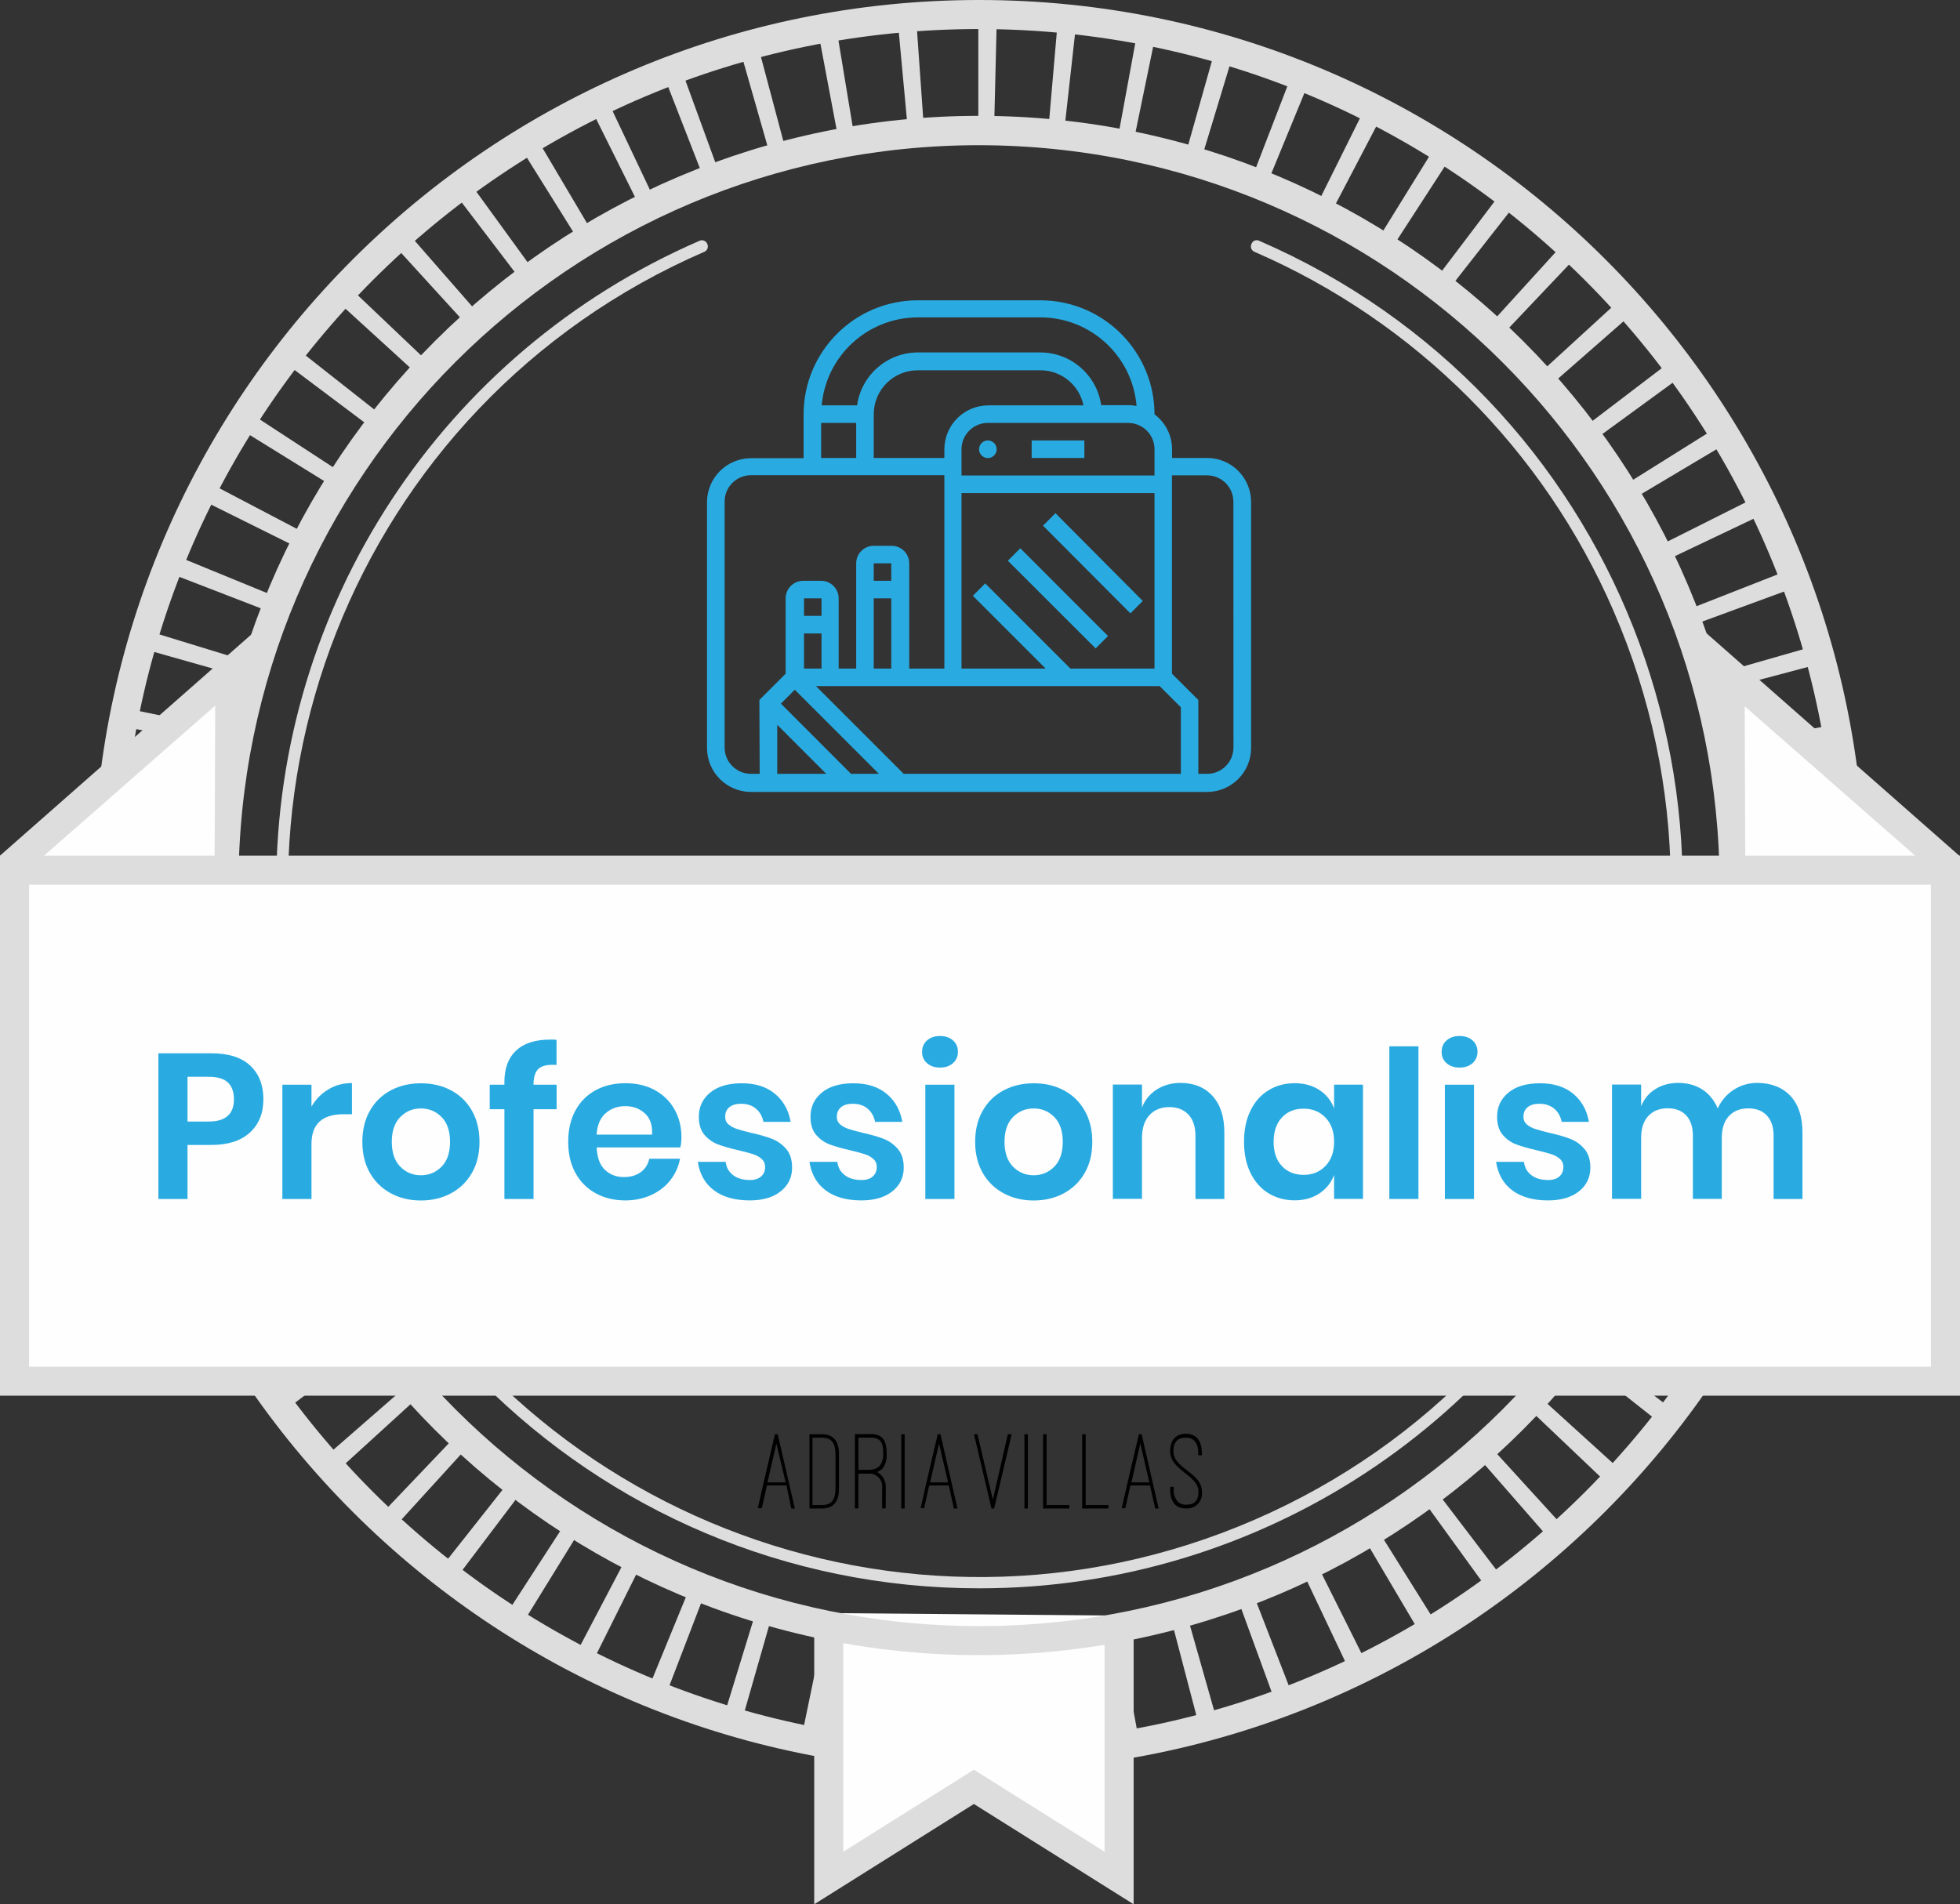 <?xml version="1.0" encoding="utf-8"?>
<!-- Generator: Adobe Illustrator 25.0.1, SVG Export Plug-In . SVG Version: 6.00 Build 0)  -->
<svg version="1.1" id="Layer_1" xmlns="http://www.w3.org/2000/svg" xmlns:xlink="http://www.w3.org/1999/xlink" x="0px" y="0px"
	 viewBox="0 0 246.98 240" style="enable-background:new 0 0 246.98 240;" xml:space="preserve">
<rect x="0" y="0" width="246.98" height="240" fill="#333333" stroke="none"/>
<style type="text/css">
	.st0{fill:#DDDDDD;}
	.st1{fill:#FEFEFE;}
	.st2{enable-background:new    ;}
	.st3{fill:#29ABE2;}
</style>
<g id="Layer_2_1_">
	<g id="Layer_1-2">
		<path class="st0" d="M123.37,223.24c-61.65-0.01-111.62-49.98-111.61-111.63S61.74-0.01,123.39,0
			C185.03,0.01,235,49.98,235,111.62C234.93,173.24,184.99,223.17,123.37,223.24z M123.37,3.66c-59.65,0-108,48.35-108,108
			s48.35,108,108,108s108-48.35,108-108l0,0C231.33,52.03,183,3.7,123.37,3.66z"/>
		<path class="st0" d="M123.42,220.67L123.42,220.67c-0.76,0-1.52,0-2.27,0l0.27-13.17h2V220.67z M131.15,220.4l-0.91-13.14l2-0.17
			l1.21,13.12C132.71,220.28,131.93,220.35,131.15,220.4z M113.37,220.22l-2.31-0.23l1.47-13.1c0.68,0.08,1.35,0.15,2,0.21
			L113.37,220.22z M141.16,219.22l-2.14-13c0.68-0.11,1.35-0.23,2-0.36l2.41,13L141.16,219.22z M103.39,218.84
			c-0.76-0.14-1.52-0.29-2.27-0.45l2.67-12.9c0.67,0.14,1.33,0.27,2,0.39L103.39,218.84z M151,217.14l-3.34-12.75
			c0.67-0.17,1.33-0.35,2-0.54l3.6,12.68L151,217.14z M93.57,216.56l-2.24-0.66l3.87-12.6l2,0.58L93.57,216.56z M160.57,214.14
			l-4.52-12.38c0.65-0.23,1.29-0.47,1.93-0.72l4.76,12.28L160.57,214.14z M84,213.36c-0.73-0.28-1.45-0.57-2.17-0.87l5-12.18
			l1.89,0.76L84,213.36z M169.91,210.26l-5.64-11.9c0.61-0.3,1.23-0.59,1.84-0.9l5.89,11.79c-0.68,0.35-1.37,0.68-2.07,1.01H169.91z
			 M74.77,209.26c-0.7-0.34-1.39-0.7-2.07-1.06l6.12-11.66l1.83,0.93L74.77,209.26z M178.77,205.53l-6.7-11.34l1.74-1.06l7,11.2
			c-0.67,0.42-1.33,0.83-2,1.22L178.77,205.53z M66,204.37c-0.66-0.41-1.32-0.82-2-1.24l7.17-11.06c0.58,0.38,1.15,0.74,1.74,1.1
			L66,204.37z M187.23,200l-7.73-10.67c0.55-0.4,1.1-0.8,1.64-1.21l8,10.5C188.48,199.12,187.85,199.58,187.23,200z M57.67,198.67
			l-1.84-1.42L64,186.91c0.53,0.42,1.07,0.84,1.62,1.25L57.67,198.67z M195.1,193.77l-8.67-9.93c0.51-0.44,1-0.9,1.52-1.36
			l8.88,9.74L195.1,193.77z M49.93,192.24c-0.58-0.52-1.15-1.05-1.71-1.59l9.09-9.54c0.49,0.47,1,0.93,1.49,1.39L49.93,192.24z
			 M202.37,186.8l-9.55-9.08c0.47-0.5,0.94-1,1.4-1.5l9.78,8.88C203.43,185.67,202.9,186.24,202.37,186.8z M42.8,185.12
			c-0.52-0.57-1-1.15-1.55-1.74l9.93-8.66c0.44,0.51,0.9,1,1.36,1.52L42.8,185.12z M209,179.2l-10.37-8.2l1.25-1.62l10.51,8
			C209.92,178,209.45,178.59,209,179.2z M36.4,177.38c-0.47-0.61-0.93-1.24-1.38-1.86l10.67-7.73c0.39,0.55,0.8,1.1,1.21,1.64
			L36.4,177.38z M214.84,171l-11-7.19c0.37-0.57,0.73-1.15,1.09-1.73l11.2,7C215.69,169.71,215.27,170.37,214.84,171z M30.67,169.09
			c-0.41-0.67-0.81-1.33-1.2-2l11.33-6.72c0.35,0.59,0.7,1.17,1.06,1.75L30.67,169.09z M220,162.31l-11.67-6.12
			c0.32-0.6,0.63-1.21,0.94-1.83l11.73,5.88C220.66,160.94,220.31,161.63,220,162.31z M25.81,160.31c-0.35-0.69-0.68-1.39-1-2.09
			l11.9-5.64c0.29,0.62,0.59,1.23,0.89,1.83L25.81,160.31z M224.27,153.18l-12.18-5c0.26-0.63,0.52-1.27,0.77-1.91l12.23,4.73
			c-0.28,0.74-0.57,1.47-0.87,2.18H224.27z M21.69,151.11c-0.29-0.72-0.56-1.45-0.82-2.18l12.37-4.51l0.72,1.92L21.69,151.11z
			 M227.63,143.69L215,139.82c0.2-0.66,0.39-1.31,0.58-2l12.67,3.61C228.08,142.2,227.86,143,227.63,143.69z M18.48,141.56
			c-0.22-0.75-0.42-1.5-0.62-2.25L30.61,136c0.17,0.66,0.35,1.32,0.54,2L18.48,141.56z M230.14,133.93l-12.9-2.68
			c0.14-0.67,0.27-1.34,0.4-2l13,2.4C230.45,132.41,230.3,133.17,230.14,133.93z M16.14,131.75c-0.14-0.76-0.28-1.52-0.4-2.29
			l13-2.14c0.11,0.67,0.22,1.34,0.35,2L16.14,131.75z M231.73,124l-13.09-1.48c0.08-0.67,0.15-1.35,0.21-2l13.12,1.2
			C231.9,122.45,231.82,123.21,231.73,124z M14.78,121.8c-0.07-0.77-0.13-1.54-0.19-2.32l13.14-0.93c0.05,0.68,0.11,1.36,0.17,2
			L14.78,121.8z M232.4,113.96l-13.17-0.27c0-0.68,0-1.37,0-2v-0.2h13.18v0.2c0.02,0.7,0.01,1.48-0.01,2.25V113.96z M27.49,111.76
			H14.31v-0.1c0-0.74,0-1.48,0-2.21l13.17,0.25c0,0.65,0,1.3,0,2L27.49,111.76z M219,104.61c-0.05-0.68-0.11-1.35-0.17-2l13.17-1.26
			c0.07,0.77,0.13,1.54,0.19,2.32L219,104.61z M27.88,102.86l-13.12-1.19c0.07-0.77,0.15-1.54,0.23-2.31l13.1,1.47
			C28,101.5,27.94,102.18,27.88,102.86z M217.96,95.86c-0.11-0.67-0.23-1.33-0.36-2l13-2.43c0.14,0.76,0.28,1.52,0.41,2.29
			L217.96,95.86z M29.09,94.09l-13-2.39c0.14-0.77,0.29-1.53,0.45-2.29l12.9,2.67C29.33,92.75,29.21,93.42,29.09,94.09z
			 M216.09,87.17l-0.54-2l12.66-3.63c0.22,0.75,0.42,1.5,0.62,2.25L216.09,87.17z M31.09,85.47l-12.67-3.59
			c0.21-0.74,0.43-1.49,0.66-2.23l12.59,3.86C31.47,84.16,31.28,84.82,31.09,85.47z M213.46,78.72c-0.23-0.64-0.47-1.27-0.72-1.91
			L225,72c0.29,0.73,0.56,1.45,0.83,2.18L213.46,78.72z M33.9,77.07l-12.29-4.75c0.28-0.73,0.57-1.45,0.86-2.16l12.19,5
			C34.4,75.79,34.15,76.43,33.9,77.07z M210.05,70.57c-0.29-0.62-0.59-1.23-0.9-1.83l11.78-5.91c0.35,0.69,0.69,1.39,1,2.09
			L210.05,70.57z M37.48,69l-11.8-5.86c0.35-0.7,0.7-1.39,1.06-2.08l11.67,6.12C38.09,67.74,37.78,68.34,37.48,69z M205.89,62.82
			c-0.35-0.59-0.7-1.17-1.06-1.75l11.18-7c0.41,0.65,0.81,1.31,1.21,2L205.89,62.82z M41.79,61.21l-11.2-6.93
			c0.41-0.66,0.82-1.32,1.25-2l11,7.18C42.51,60.06,42.15,60.63,41.79,61.21z M201,55.37c-0.4-0.55-0.81-1.1-1.22-1.64l10.5-8
			c0.46,0.61,0.93,1.23,1.38,1.86L201,55.37z M46.8,53.9L36.28,46c0.47-0.62,0.94-1.23,1.42-1.84l10.35,8.15
			C47.63,52.81,47.21,53.36,46.8,53.9z M195.5,48.45c-0.45-0.51-0.9-1-1.36-1.52l9.72-8.9c0.53,0.58,1,1.15,1.55,1.74L195.5,48.45z
			 M52.5,47.09l-9.73-8.88c0.52-0.57,1-1.14,1.58-1.7l9.55,9.08c-0.52,0.49-0.99,0.99-1.45,1.5H52.5z M189.42,42.09l-1.5-1.4
			l8.86-9.74c0.58,0.52,1.14,1.05,1.7,1.58L189.42,42.09z M58.71,40.82l-8.88-9.73l1.73-1.55l8.67,9.92
			C59.72,39.9,59.22,40.36,58.71,40.82z M182.71,36.27L181.05,35L189,24.5c0.62,0.46,1.23,0.93,1.83,1.41L182.71,36.27z
			 M65.52,35.15l-8-10.5c0.62-0.47,1.24-0.93,1.86-1.38l7.74,10.66L65.52,35.15z M175.46,31.15L173.73,30l6.93-11.2
			c0.66,0.41,1.32,0.82,2,1.24L175.46,31.15z M72.81,30.15L65.85,19c0.66-0.41,1.32-0.82,2-1.21l6.71,11.34L72.81,30.15z
			 M167.81,26.66L166,25.7l5.86-11.79c0.7,0.34,1.39,0.69,2.07,1.05L167.81,26.66z M80.52,25.84L74.63,14l2.09-1l5.64,11.9
			c-0.61,0.31-1.23,0.61-1.83,0.92L80.52,25.84z M159.77,22.91l-1.9-0.76l4.74-12.29c0.73,0.28,1.45,0.57,2.17,0.87L159.77,22.91z
			 M88.6,22.25L83.83,10L86,9.13l4.52,12.38c-0.64,0.23-1.28,0.49-1.91,0.72L88.6,22.25z M151.42,19.92l-2-0.57L153,6.67
			c0.75,0.21,1.5,0.43,2.24,0.66L151.42,19.92z M97,19.41L93.38,6.74c0.74-0.21,1.49-0.42,2.23-0.61L99,18.87
			C98.33,19.04,97.67,19.22,97,19.41z M142.87,17.72c-0.67-0.14-1.33-0.27-2-0.39l2.39-13l2.28,0.44L142.87,17.72z M105.62,17.38
			l-2.44-12.95L105.47,4l2.15,13C106.95,17.12,106.28,17.25,105.62,17.38L105.62,17.38z M134.12,16.33l-2-0.2L133.26,3
			c0.77,0.07,1.55,0.15,2.32,0.24L134.12,16.33z M114.38,16.15L113.16,3l2.32-0.19L116.41,16C115.73,16,115.05,16.09,114.38,16.15
			L114.38,16.15z M125.28,15.75h-2V2.56h0.15h2.17L125.28,15.75z"/>
		<polygon class="st1" points="104.43,203.3 104.43,236.69 122.72,225.2 141.02,236.69 141.02,203.62 		"/>
		<polygon class="st0" points="142.85,240 122.72,227.36 102.6,240 102.6,204.72 106.26,204.72 106.26,233.38 122.72,223.04 
			139.19,233.38 139.19,204.72 142.85,204.72 		"/>
		<path class="st0" d="M123.37,208.6c-53.57,0-97-43.43-97-97s43.43-97,97-97s97,43.43,97,97v0
			C220.32,165.15,176.92,208.55,123.37,208.6z M123.37,18.3c-51.54,0-93.32,41.78-93.32,93.32s41.78,93.32,93.32,93.32
			s93.32-41.78,93.32-93.32C216.63,60.1,174.89,18.36,123.37,18.3z"/>
		<path class="st0" d="M123.37,200.18c-48.92,0-88.57-39.66-88.56-88.58c0-35.28,20.95-67.2,53.31-81.24
			c0.35-0.18,0.79-0.04,0.97,0.31c0.01,0.02,0.02,0.04,0.03,0.07c0.18,0.36,0.03,0.8-0.33,0.98c-0.02,0.01-0.03,0.02-0.05,0.02
			c-44.13,19.15-64.38,70.44-45.23,114.57s70.44,64.38,114.57,45.23s64.38-70.44,45.23-114.57c-8.79-20.27-24.96-36.44-45.23-45.23
			c-0.37-0.15-0.55-0.58-0.4-0.95c0.01-0.02,0.01-0.03,0.02-0.05c0.14-0.37,0.54-0.56,0.91-0.42c0.03,0.01,0.06,0.02,0.09,0.04
			c44.87,19.47,65.46,71.63,45.99,116.51c-14.04,32.37-45.96,53.31-81.24,53.31L123.37,200.18z"/>
		<polygon class="st1" points="29.63,109.56 29.63,98.93 33.21,81.13 1.82,109.34 		"/>
		<polygon class="st0" points="2.46,110.55 0,107.84 35.04,77 29.89,100.69 29.9,110.1 27.04,110.07 27.12,88.93 		"/>
		<polygon class="st1" points="217.34,109.64 217.34,99.01 213.76,81.21 245.15,109.42 		"/>
		<polygon class="st0" points="244.51,110.63 246.97,107.92 211.93,77.08 217.08,100.77 217.07,110.18 219.93,110.15 219.85,89.01 
					"/>
		<rect x="1.83" y="109.67" class="st1" width="243.32" height="64.41"/>
		<path class="st0" d="M247,175.9H0v-68.06h247V175.9z M3.66,172.25h239.66V111.5H3.66V172.25z"/>
		<g class="st2">
			<path class="st3" d="M23.63,144.3v6.81h-3.67v-18.36h6.68c2.17,0,3.8,0.52,4.9,1.56s1.65,2.45,1.65,4.24
				c0,1.75-0.57,3.15-1.7,4.19c-1.14,1.04-2.75,1.56-4.85,1.56H23.63z M29.48,138.55c0-0.92-0.25-1.62-0.75-2.11
				s-1.33-0.73-2.47-0.73h-2.63v5.64h2.63C28.41,141.36,29.48,140.42,29.48,138.55z"/>
			<path class="st3" d="M41.39,137.29c0.88-0.53,1.87-0.79,2.96-0.79v3.93h-1.07c-2.69,0-4.03,1.25-4.03,3.74v6.94h-3.67v-14.4h3.67
				v2.76C39.79,138.54,40.5,137.82,41.39,137.29z"/>
			<path class="st3" d="M56.82,137.41c1.12,0.59,2,1.44,2.64,2.56c0.64,1.12,0.96,2.43,0.96,3.94s-0.32,2.82-0.96,3.93
				c-0.64,1.11-1.52,1.96-2.64,2.56c-1.12,0.6-2.38,0.9-3.78,0.9s-2.67-0.3-3.78-0.9c-1.12-0.6-2-1.45-2.64-2.56
				c-0.64-1.11-0.96-2.42-0.96-3.93s0.32-2.82,0.96-3.94c0.64-1.12,1.52-1.97,2.64-2.56c1.12-0.59,2.38-0.88,3.78-0.88
				S55.7,136.82,56.82,137.41z M50.44,140.78c-0.71,0.72-1.07,1.76-1.07,3.13s0.36,2.41,1.07,3.13c0.71,0.72,1.58,1.08,2.6,1.08
				c1.02,0,1.89-0.36,2.6-1.08c0.71-0.72,1.07-1.76,1.07-3.13s-0.36-2.41-1.07-3.13c-0.71-0.72-1.58-1.08-2.6-1.08
				C52.01,139.7,51.15,140.06,50.44,140.78z"/>
			<path class="st3" d="M67.88,134.68c-0.43,0.38-0.65,1.05-0.65,2v0.03h2.91v3.09h-2.91v11.31h-3.67V139.8h-1.85v-3.09h1.85v-0.34
				c0-1.72,0.49-3.04,1.47-3.96c0.98-0.93,2.43-1.39,4.35-1.39c0.33,0,0.58,0.01,0.75,0.03v3.17
				C69.07,134.14,68.31,134.3,67.88,134.68z"/>
			<path class="st3" d="M85.74,144.61H75.19c0.05,1.28,0.4,2.23,1.04,2.83c0.64,0.61,1.44,0.91,2.39,0.91
				c0.85,0,1.56-0.21,2.12-0.62s0.92-0.98,1.08-1.69h3.87c-0.19,1.01-0.6,1.91-1.22,2.7c-0.62,0.8-1.43,1.42-2.41,1.87
				c-0.98,0.45-2.07,0.68-3.26,0.68c-1.4,0-2.65-0.3-3.74-0.9c-1.09-0.6-1.94-1.45-2.55-2.56c-0.61-1.11-0.91-2.42-0.91-3.93
				s0.3-2.82,0.91-3.94c0.61-1.12,1.46-1.97,2.55-2.56c1.09-0.59,2.34-0.88,3.74-0.88c1.42,0,2.67,0.29,3.73,0.88
				c1.07,0.59,1.89,1.4,2.47,2.43c0.58,1.03,0.87,2.21,0.87,3.52C85.87,143.73,85.83,144.14,85.74,144.61z M81.26,140.32
				c-0.67-0.61-1.49-0.91-2.46-0.91c-0.99,0-1.82,0.3-2.5,0.91c-0.68,0.61-1.05,1.5-1.12,2.68h6.99
				C82.23,141.82,81.93,140.93,81.26,140.32z"/>
			<path class="st3" d="M97.65,137.85c1.06,0.88,1.72,2.06,1.98,3.54H96.2c-0.14-0.69-0.45-1.25-0.94-1.66
				c-0.49-0.42-1.12-0.62-1.9-0.62c-0.62,0-1.11,0.15-1.46,0.44c-0.35,0.29-0.52,0.69-0.52,1.2c0,0.4,0.14,0.72,0.42,0.96
				c0.28,0.24,0.62,0.43,1.04,0.57s1.01,0.3,1.79,0.49c1.09,0.24,1.98,0.5,2.67,0.77c0.68,0.27,1.27,0.69,1.77,1.27
				s0.74,1.36,0.74,2.35c0,1.23-0.48,2.23-1.44,2.99s-2.26,1.14-3.89,1.14c-1.87,0-3.37-0.42-4.5-1.26
				c-1.13-0.84-1.81-2.04-2.05-3.6h3.51c0.09,0.71,0.4,1.27,0.94,1.68s1.24,0.61,2.11,0.61c0.62,0,1.1-0.15,1.43-0.46
				c0.33-0.3,0.49-0.7,0.49-1.18c0-0.42-0.14-0.75-0.43-1.01s-0.64-0.46-1.07-0.6s-1.03-0.3-1.81-0.49
				c-1.08-0.24-1.95-0.49-2.61-0.74s-1.24-0.65-1.72-1.21c-0.48-0.55-0.71-1.32-0.71-2.29c0-1.25,0.48-2.26,1.43-3.04
				s2.27-1.17,3.95-1.17C95.19,136.52,96.59,136.97,97.65,137.85z"/>
			<path class="st3" d="M111.72,137.85c1.06,0.88,1.72,2.06,1.98,3.54h-3.43c-0.14-0.69-0.45-1.25-0.94-1.66
				c-0.49-0.42-1.12-0.62-1.9-0.62c-0.62,0-1.11,0.15-1.46,0.44c-0.35,0.29-0.52,0.69-0.52,1.2c0,0.4,0.14,0.72,0.42,0.96
				c0.28,0.24,0.62,0.43,1.04,0.57s1.01,0.3,1.79,0.49c1.09,0.24,1.98,0.5,2.67,0.77c0.68,0.27,1.27,0.69,1.77,1.27
				s0.74,1.36,0.74,2.35c0,1.23-0.48,2.23-1.44,2.99s-2.26,1.14-3.89,1.14c-1.87,0-3.37-0.42-4.5-1.26
				c-1.13-0.84-1.81-2.04-2.05-3.6h3.51c0.09,0.71,0.4,1.27,0.94,1.68s1.24,0.61,2.11,0.61c0.62,0,1.1-0.15,1.43-0.46
				c0.33-0.3,0.49-0.7,0.49-1.18c0-0.42-0.14-0.75-0.43-1.01s-0.64-0.46-1.07-0.6s-1.03-0.3-1.81-0.49
				c-1.08-0.24-1.95-0.49-2.61-0.74s-1.24-0.65-1.72-1.21c-0.48-0.55-0.71-1.32-0.71-2.29c0-1.25,0.48-2.26,1.43-3.04
				s2.27-1.17,3.95-1.17C109.25,136.52,110.66,136.97,111.72,137.85z"/>
			<path class="st3" d="M116.81,131.13c0.42-0.37,0.96-0.56,1.64-0.56s1.22,0.19,1.64,0.56c0.42,0.37,0.62,0.85,0.62,1.44
				c0,0.57-0.21,1.04-0.62,1.42c-0.42,0.37-0.96,0.56-1.64,0.56s-1.22-0.19-1.64-0.56c-0.42-0.37-0.62-0.84-0.62-1.42
				C116.19,131.98,116.4,131.5,116.81,131.13z M120.27,136.71v14.4h-3.67v-14.4H120.27z"/>
			<path class="st3" d="M134.04,137.41c1.12,0.59,2,1.44,2.64,2.56c0.64,1.12,0.96,2.43,0.96,3.94s-0.32,2.82-0.96,3.93
				c-0.64,1.11-1.52,1.96-2.64,2.56c-1.12,0.6-2.38,0.9-3.78,0.9c-1.4,0-2.67-0.3-3.78-0.9c-1.12-0.6-2-1.45-2.64-2.56
				c-0.64-1.11-0.96-2.42-0.96-3.93s0.32-2.82,0.96-3.94c0.64-1.12,1.52-1.97,2.64-2.56c1.12-0.59,2.38-0.88,3.78-0.88
				C131.66,136.52,132.92,136.82,134.04,137.41z M127.65,140.78c-0.71,0.72-1.07,1.76-1.07,3.13s0.36,2.41,1.07,3.13
				c0.71,0.72,1.58,1.08,2.6,1.08c1.02,0,1.89-0.36,2.6-1.08c0.71-0.72,1.07-1.76,1.07-3.13s-0.36-2.41-1.07-3.13
				c-0.71-0.72-1.58-1.08-2.6-1.08C129.23,139.7,128.37,140.06,127.65,140.78z"/>
			<path class="st3" d="M152.8,138.14c0.99,1.09,1.48,2.63,1.48,4.6v8.37h-3.64v-7.96c0-1.14-0.29-2.03-0.88-2.67
				c-0.59-0.63-1.4-0.95-2.42-0.95c-1.04,0-1.87,0.34-2.5,1.01c-0.62,0.68-0.94,1.65-0.94,2.91v7.64h-3.67v-14.4h3.67v2.89
				c0.38-0.97,1.01-1.73,1.88-2.28s1.89-0.82,3.03-0.82C150.48,136.5,151.81,137.04,152.8,138.14z"/>
			<path class="st3" d="M166.26,137.38c0.87,0.57,1.48,1.34,1.85,2.31v-2.99h3.64v14.4h-3.64v-3.02c-0.36,0.97-0.98,1.75-1.85,2.33
				c-0.87,0.58-1.91,0.87-3.12,0.87c-1.21,0-2.31-0.29-3.28-0.88c-0.97-0.59-1.73-1.44-2.28-2.56s-0.82-2.43-0.82-3.94
				s0.27-2.82,0.82-3.94c0.55-1.12,1.3-1.97,2.28-2.56c0.97-0.59,2.06-0.88,3.28-0.88C164.36,136.52,165.4,136.81,166.26,137.38z
				 M161.53,140.84c-0.69,0.75-1.04,1.77-1.04,3.07s0.35,2.32,1.04,3.05c0.69,0.74,1.61,1.11,2.76,1.11c1.11,0,2.02-0.38,2.74-1.13
				c0.72-0.75,1.08-1.76,1.08-3.03c0-1.28-0.36-2.3-1.08-3.05c-0.72-0.75-1.63-1.13-2.74-1.13
				C163.14,139.72,162.23,140.1,161.53,140.84z"/>
			<path class="st3" d="M178.74,131.87v19.24h-3.67v-19.24H178.74z"/>
			<path class="st3" d="M182.28,131.13c0.42-0.37,0.96-0.56,1.64-0.56c0.68,0,1.22,0.19,1.64,0.56c0.42,0.37,0.62,0.85,0.62,1.44
				c0,0.57-0.21,1.04-0.62,1.42c-0.42,0.37-0.96,0.56-1.64,0.56c-0.68,0-1.22-0.19-1.64-0.56c-0.42-0.37-0.62-0.84-0.62-1.42
				C181.66,131.98,181.86,131.5,182.28,131.13z M185.74,136.71v14.4h-3.67v-14.4H185.74z"/>
			<path class="st3" d="M198.24,137.85c1.06,0.88,1.72,2.06,1.98,3.54h-3.43c-0.14-0.69-0.45-1.25-0.94-1.66s-1.12-0.62-1.9-0.62
				c-0.62,0-1.11,0.15-1.46,0.44c-0.35,0.29-0.52,0.69-0.52,1.2c0,0.4,0.14,0.72,0.42,0.96c0.28,0.24,0.62,0.43,1.04,0.57
				s1.01,0.3,1.79,0.49c1.09,0.24,1.98,0.5,2.67,0.77s1.27,0.69,1.77,1.27c0.49,0.58,0.74,1.36,0.74,2.35
				c0,1.23-0.48,2.23-1.44,2.99s-2.26,1.14-3.89,1.14c-1.87,0-3.37-0.42-4.5-1.26s-1.81-2.04-2.05-3.6h3.51
				c0.09,0.71,0.4,1.27,0.94,1.68c0.54,0.41,1.24,0.61,2.11,0.61c0.62,0,1.1-0.15,1.43-0.46c0.33-0.3,0.49-0.7,0.49-1.18
				c0-0.42-0.14-0.75-0.43-1.01s-0.64-0.46-1.07-0.6c-0.43-0.14-1.03-0.3-1.81-0.49c-1.07-0.24-1.95-0.49-2.61-0.74
				c-0.67-0.25-1.24-0.65-1.72-1.21s-0.71-1.32-0.71-2.29c0-1.25,0.48-2.26,1.43-3.04c0.95-0.78,2.27-1.17,3.95-1.17
				C195.78,136.52,197.19,136.97,198.24,137.85z"/>
			<path class="st3" d="M225.61,138.12c1.01,1.08,1.52,2.62,1.52,4.62v8.37h-3.64v-7.96c0-1.11-0.28-1.96-0.85-2.56
				c-0.56-0.6-1.34-0.9-2.33-0.9c-1.02,0-1.84,0.32-2.44,0.96c-0.61,0.64-0.91,1.58-0.91,2.81v7.64h-3.64v-7.96
				c0-1.11-0.28-1.96-0.84-2.56c-0.56-0.6-1.34-0.9-2.33-0.9c-1.02,0-1.84,0.32-2.44,0.96c-0.61,0.64-0.91,1.58-0.91,2.81v7.64
				h-3.67v-14.4h3.67v2.73c0.38-0.94,0.98-1.66,1.81-2.17c0.82-0.51,1.78-0.77,2.87-0.77c1.16,0,2.17,0.28,3.03,0.83
				c0.86,0.56,1.5,1.35,1.94,2.39c0.45-0.99,1.12-1.77,2.01-2.35c0.89-0.58,1.89-0.87,3-0.87
				C223.21,136.5,224.59,137.04,225.61,138.12z"/>
		</g>
		<path d="M118.33,181.94l1.14,4.89h-2.27L118.33,181.94z M120.2,190.12h0.45l-2.14-9.36h-0.35l-1.42,6.07l0,0l-0.73,3.25h0.44
			l0.64-2.86h2.47L120.2,190.12z M114,180.76h-0.43v9.36H114L114,180.76z M108.17,181.19h1.53c1.24,0,1.6,0.58,1.6,2
			s-0.64,2.06-1.88,2.06h-1.25V181.19z M111.62,187.51c0.03-0.61-0.19-1.21-0.63-1.65c-0.14-0.14-0.3-0.25-0.47-0.34
			c0.25-0.1,0.49-0.25,0.69-0.43c0.39-0.54,0.57-1.2,0.52-1.86c0-1.71-0.53-2.49-2-2.49h-2v9.37h0.43v-4.38h1.25
			c0.89-0.08,1.67,0.57,1.75,1.45c0.01,0.11,0.01,0.22,0,0.33v2.6h0.45L111.62,187.51z M103.55,181.19c1.21,0,1.73,0.65,1.73,2.1
			v4.3c0,1.45-0.52,2.1-1.73,2.1h-1.17v-8.5L103.55,181.19z M103.55,190.12c1.49,0,2.17-0.86,2.17-2.53v-4.3
			c0-1.67-0.68-2.53-2.17-2.53H102v9.36H103.55z M97.83,181.94l1.17,4.89h-2.29L97.83,181.94z M99.71,190.12h0.45L98,180.76h-0.35
			l-1.42,6.07l0,0l-0.74,3.25H96l0.64-2.86h2.47L99.71,190.12z"/>
		<path d="M147.45,187.64c0,1.65,0.67,2.47,2,2.47c1.03,0.08,1.93-0.69,2.01-1.72c0.01-0.14,0.01-0.28-0.01-0.41
			c0-2.4-3.59-2.85-3.59-5.07c0-1.21,0.57-1.72,1.57-1.72s1.57,0.64,1.57,2v0.22h0.45v-0.22c0-1.61-0.7-2.49-2-2.49s-2,0.81-2,2.21
			c0,2.42,3.57,3,3.57,5.07c0,1.24-0.57,1.66-1.57,1.66c-0.36,0.02-0.72-0.1-1-0.34c-0.42-0.46-0.62-1.08-0.55-1.7v-0.21h-0.43
			L147.45,187.64z M143.69,181.94l1.14,4.89h-2.26L143.69,181.94z M145.57,190.12H146l-2.14-9.36h-0.35l-1.42,6.07l0,0l-0.74,3.25
			h0.45l0.64-2.86h2.47L145.57,190.12z M139.67,189.69h-2.86v-8.93h-0.44v9.36h3.3V189.69z M134.75,189.69h-2.87v-8.93h-0.44v9.36
			h3.31V189.69z M129.52,180.76h-0.43v9.36h0.43V180.76z M123.17,180.76h-0.44l2.21,9.37h0.33l2.21-9.37H127l-1.89,8.24
			L123.17,180.76z"/>
		<circle class="st3" cx="124.48" cy="56.62" r="1.11"/>
		<path class="st3" d="M130,55.51h6.64v2.21H130V55.51z"/>
		<path class="st3" d="M152.12,57.72h-4.43v-1.1c0-1.73-0.82-3.36-2.21-4.4l0,0c-0.01-7.93-6.44-14.36-14.37-14.37h-15.48
			c-7.93,0.01-14.36,6.44-14.37,14.37v5.53h-6.64c-3.05,0.01-5.52,2.48-5.53,5.53v31c0.01,3.05,2.48,5.52,5.53,5.53h57.5
			c3.05-0.01,5.52-2.48,5.53-5.53v-31c0.01-3.06-2.46-5.55-5.52-5.56C152.13,57.72,152.12,57.72,152.12,57.72z M145.48,56.62v3.31
			h-24.32v-3.31c0-1.83,1.49-3.32,3.32-3.32h17.69C144,53.31,145.48,54.79,145.48,56.62z M131.76,84.26h-10.6V62.15h24.32v22.11
			h-10.6l-10.73-10.73l-1.56,1.56L131.76,84.26z M119,56.62v1.1h-8.9v-5.53c0.01-3.05,2.48-5.52,5.53-5.52h15.48
			c2.63,0,4.89,1.85,5.42,4.42h-12C121.48,51.1,119.01,53.57,119,56.62z M115.63,40h15.48c6.32,0.01,11.59,4.86,12.11,11.16
			c-0.35-0.06-0.7-0.1-1.05-0.1h-3.41c-0.55-3.8-3.81-6.63-7.65-6.64h-15.48c-3.85,0.02-7.09,2.86-7.63,6.67h-4.46
			C104.1,44.83,109.34,40.02,115.63,40z M103.47,53.3h4.42v4.42h-4.42V53.3z M95.73,97.53h-1.11c-1.83-0.01-3.31-1.49-3.31-3.32v-31
			c0-1.83,1.48-3.31,3.31-3.32H119v24.37h-4.43V71c0-1.22-0.99-2.21-2.21-2.21h-2.26c-1.22,0-2.21,0.99-2.21,2.21v13.26h-2.21v-8.85
			c0-1.22-0.99-2.21-2.21-2.21h-2.21c-1.23-0.02-2.24,0.95-2.26,2.18c0,0.01,0,0.02,0,0.03v9.5l-3.31,3.31L95.73,97.53z M110.1,73.2
			V71h2.21v2.2H110.1z M112.31,75.41v8.85h-2.21v-8.85L112.31,75.41z M101.31,77.62v-2.21h2.21v2.21L101.31,77.62z M103.52,79.84
			v4.42h-2.21v-4.42H103.52z M97.94,97.53v-6.18l6.18,6.18H97.94z M107.24,97.53l-8.84-8.85l1.75-1.75l10.6,10.6H107.24z
			 M148.8,97.53h-34.92l-11.06-11.06h43.31l2.67,2.67V97.53z M155.43,94.21c0,1.83-1.48,3.31-3.31,3.32H151v-9.31l-3.32-3.31v-25
			h4.43c1.83,0.01,3.31,1.49,3.31,3.32L155.43,94.21z"/>
		<path class="st3" d="M127,70.67l1.57-1.57l11.05,11.06l-1.56,1.56L127,70.67z"/>
		<path class="st3" d="M131.43,66.25l1.57-1.57l11,11.06l-1.56,1.56L131.43,66.25z"/>
	</g>
</g>
</svg>
